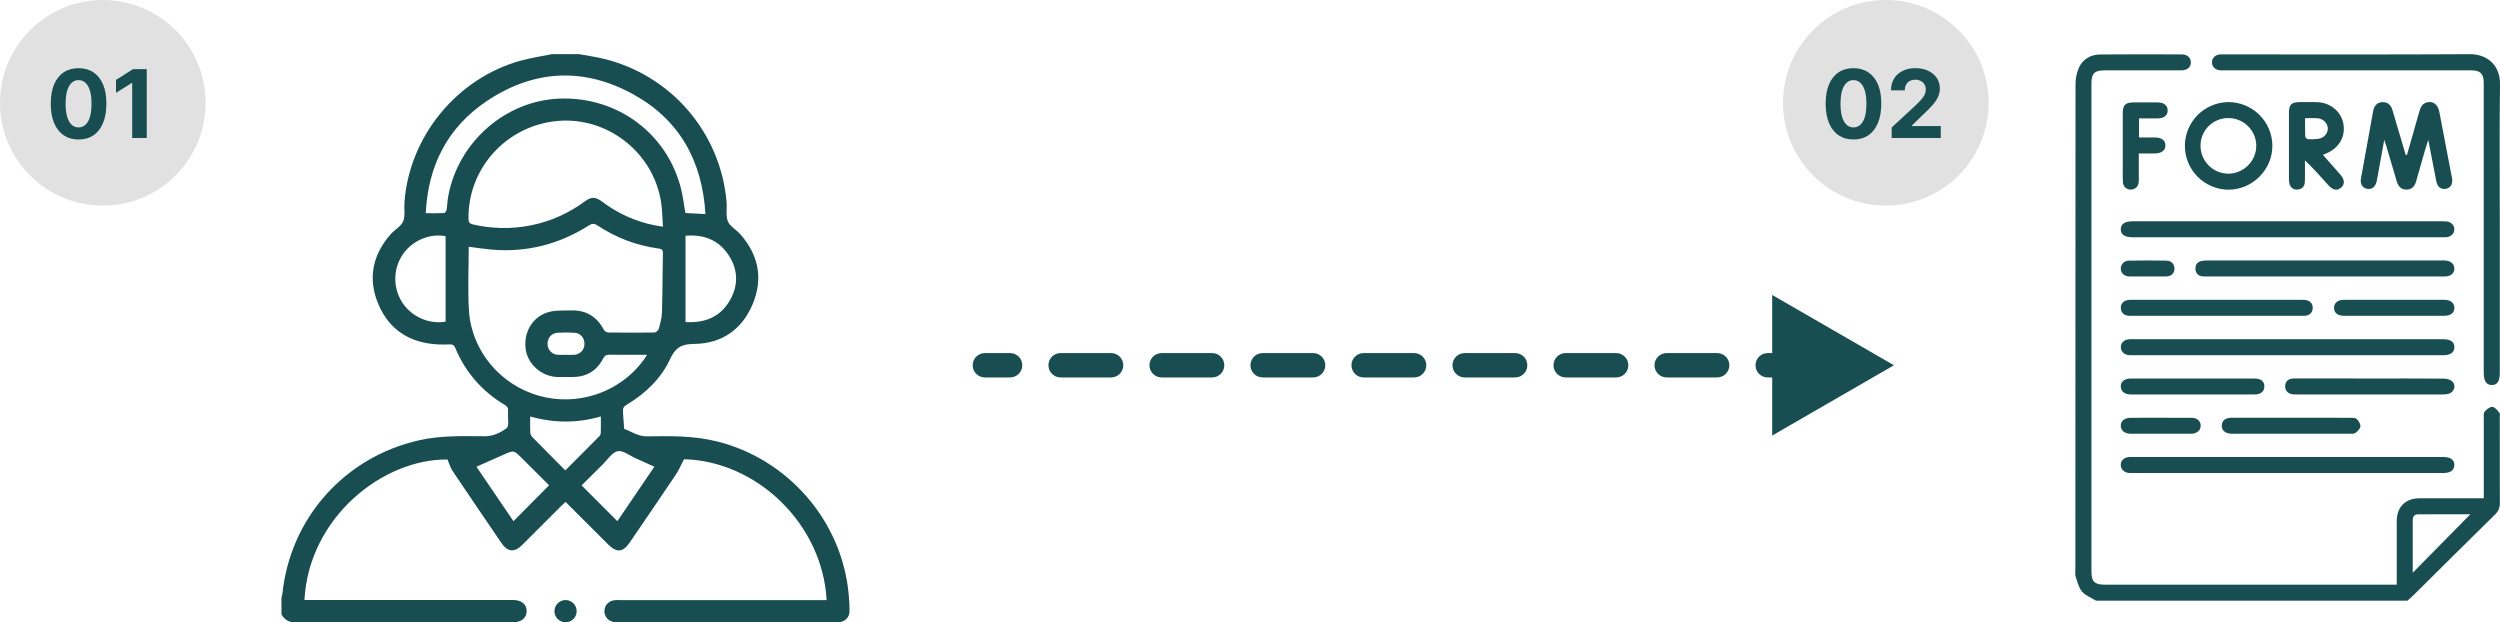 <svg width="924" height="230" viewBox="0 0 924 230" fill="none" xmlns="http://www.w3.org/2000/svg">
<g clip-path="url(#clip0_1472_385)">
<path d="M213.938 20C216.878 20.541 219.848 20.962 222.754 21.637C235.054 24.534 246.117 31.259 254.35 40.841C262.583 50.424 267.56 62.371 268.566 74.962C268.749 77.278 268.193 79.847 269.032 81.849C269.823 83.714 272.129 84.896 273.588 86.54C280.329 94.144 282.116 102.866 278.259 112.234C274.33 121.769 266.764 127.041 256.459 127.12C251.848 127.157 249.646 128.466 247.714 132.628C244.356 139.895 238.629 145.373 231.742 149.513C230.671 150.154 230.074 150.829 230.279 152.089C230.313 152.287 230.279 152.5 230.279 152.701C230.411 154.64 230.544 156.577 230.679 158.511C233.462 159.518 235.902 161.334 239.129 161.278C247.736 161.128 256.34 161.032 264.816 163.105C291.354 169.601 311.333 192.739 313.691 219.868C313.862 221.841 314.008 223.825 313.993 225.801C313.971 228.255 312.325 229.836 309.859 229.977C309.382 230.004 308.9 229.977 308.423 229.977H229.052C228.507 229.977 227.959 230 227.414 229.977C225.067 229.813 223.385 228.094 223.389 225.876C223.392 223.657 225.075 221.956 227.422 221.8C228.034 221.755 228.653 221.8 229.287 221.8H305.524C303.99 193.53 279.609 170.384 252.81 169.739C251.725 171.793 250.893 173.77 249.721 175.515C244.125 183.857 238.454 192.139 232.798 200.436C230.231 204.206 227.948 204.396 224.676 201.133L209.04 185.509C208.428 186.076 207.883 186.553 207.368 187.064C202.578 191.844 197.791 196.628 193.008 201.413C190.094 204.311 187.621 204.061 185.278 200.626C179.237 191.751 173.182 182.876 167.213 173.971C166.414 172.785 166.041 171.316 165.407 169.836C141.529 169.545 114.145 191.21 112.518 221.766H188.367C188.844 221.766 189.322 221.766 189.803 221.766C192.788 221.8 194.653 223.396 194.653 225.868C194.653 228.34 192.788 229.948 189.803 229.97C162.866 229.97 135.929 229.981 108.992 230.004C106.638 230.004 105.138 229 104.03 227.102V220.949C104.176 220.431 104.293 219.904 104.381 219.372C107.336 191.404 127.374 168.948 154.886 162.728C162.907 160.916 171.048 161.181 179.17 161.237C182.3 161.259 185.005 159.894 187.259 158.253C188.232 157.537 187.65 154.7 187.77 152.824C187.789 152.552 187.744 152.272 187.77 152.004C187.927 150.855 187.464 150.18 186.434 149.561C178.294 144.771 171.938 137.458 168.332 128.731C167.903 127.705 167.396 127.213 166.231 127.288C164.73 127.373 163.226 127.373 161.725 127.288C151.424 126.732 143.816 121.877 139.824 112.371C135.911 103.049 137.631 94.297 144.328 86.641C145.82 84.941 148.193 83.725 149.002 81.793C149.868 79.731 149.304 77.088 149.484 74.708C151.293 50.436 168.836 28.983 192.325 22.453C196.179 21.38 200.16 20.805 204.1 19.996L213.938 20ZM173.246 91.202C173.246 99.133 172.835 107.065 173.335 114.937C174.272 129.633 184.946 142.26 199.153 146.261C213.61 150.337 229.179 145.008 237.954 132.974C238.327 132.46 238.652 131.912 239.166 131.128C234.253 131.128 229.746 131.162 225.243 131.106C224.09 131.106 223.486 131.404 222.918 132.508C220.631 136.957 216.897 139.25 211.868 139.34C209.952 139.372 208.038 139.372 206.126 139.34C200.093 139.206 194.844 134.492 194.239 128.66C193.564 122.164 197.343 116.477 203.54 115.15C205.906 114.642 208.424 114.807 210.871 114.724C216.468 114.534 220.572 116.902 223.183 121.91C223.372 122.187 223.62 122.419 223.909 122.589C224.198 122.758 224.521 122.862 224.855 122.891C230.526 122.962 236.2 122.969 241.871 122.891C242.427 122.891 243.297 122.168 243.453 121.619C244.002 119.658 244.595 117.637 244.655 115.619C244.878 108.247 244.864 100.871 245.009 93.495C245.035 92.108 244.263 91.966 243.237 91.828C235.227 90.73 227.572 87.824 220.852 83.33C219.654 82.532 218.852 82.55 217.636 83.33C206.674 90.296 194.702 93.342 181.733 92.261C178.905 92.004 176.088 91.556 173.246 91.202ZM245.028 83.781C244.789 80.488 244.778 77.55 244.33 74.682C241.472 56.388 224.627 43.153 206.275 44.69C187.326 46.271 172.835 62.168 173.16 80.943C173.182 82.237 173.622 82.677 174.831 82.953C181.771 84.572 188.975 84.705 195.97 83.345C203.299 81.911 210.213 78.853 216.203 74.395C218.516 72.698 220.016 72.721 222.333 74.369C222.945 74.805 223.538 75.264 224.157 75.693C230.362 80.027 237.521 82.802 245.028 83.781ZM260.731 79.135C259.567 59.453 251.124 44.272 234.066 34.867C215.807 24.799 197.347 25.705 180.006 37.299C165.347 47.065 158.188 61.351 157.363 78.803C159.796 78.803 161.963 78.859 164.12 78.747C164.463 78.747 164.97 78.001 165.049 77.535C165.325 75.924 165.351 74.268 165.642 72.661C169.28 52.476 186.878 37.086 207.055 36.437C228.321 35.748 246.658 49.425 251.725 69.823C252.445 72.71 252.777 75.689 253.303 78.721L260.731 79.135ZM164.698 87.312C158.856 86.127 152.323 88.935 148.827 94.092C147.071 96.712 146.123 99.788 146.099 102.942C146.076 106.095 146.979 109.186 148.696 111.831C152.151 117.096 158.594 119.96 164.698 118.867V87.312ZM253.366 87.148V119.035C260.418 119.442 266.111 117.256 269.685 111.145C273.106 105.298 272.819 99.316 268.939 93.779C265.186 88.457 259.78 86.593 253.366 87.133V87.148ZM228.175 192.624L241.856 172.487C239.431 171.394 237.215 170.38 234.984 169.396C232.753 168.411 230.265 166.371 228.295 166.767C226.213 167.177 224.564 169.895 222.769 171.648C220.098 174.258 217.464 176.913 214.96 179.401C219.445 183.883 223.732 188.179 228.175 192.624ZM189.777 192.624C194.168 188.201 198.474 183.857 202.936 179.356C199.634 176.063 196.22 172.644 192.788 169.239C189.9 166.353 189.904 166.357 186.229 168.001C182.897 169.493 179.558 170.984 176.088 172.506L189.777 192.624ZM208.943 173.852C213.263 169.526 217.367 165.428 221.445 161.304C221.779 160.975 221.99 160.542 222.045 160.077C222.109 158.119 222.075 156.158 222.075 153.917C213.274 156.471 204.682 156.396 195.959 153.946C195.959 156.184 195.907 158.007 195.989 159.842C196.026 160.437 196.261 161.003 196.657 161.449C200.66 165.547 204.715 169.601 208.943 173.852ZM209.263 131.136C210.286 131.136 211.315 131.211 212.326 131.136C213.323 131.057 214.253 130.61 214.937 129.882C215.621 129.154 216.008 128.197 216.024 127.198C216.087 125.002 214.595 123.137 212.397 122.984C210.285 122.846 208.167 122.846 206.055 122.984C203.846 123.119 202.324 124.92 202.373 127.112C202.363 128.146 202.756 129.144 203.468 129.894C204.18 130.644 205.156 131.088 206.189 131.132C207.211 131.199 208.252 131.136 209.263 131.136Z" fill="#184E51"/>
<path d="M208.998 221.781C209.816 221.776 210.616 222.016 211.296 222.468C211.977 222.921 212.507 223.567 212.818 224.322C213.129 225.078 213.207 225.909 213.043 226.709C212.878 227.51 212.478 228.243 211.894 228.814C211.309 229.386 210.568 229.77 209.764 229.918C208.96 230.065 208.13 229.969 207.381 229.642C206.631 229.315 205.997 228.772 205.559 228.083C205.12 227.393 204.898 226.588 204.92 225.771C204.957 224.71 205.4 223.703 206.16 222.96C206.919 222.217 207.936 221.795 208.998 221.781Z" fill="#184E51"/>
</g>
<g clip-path="url(#clip1_1472_385)">
<path d="M774.685 222C772.925 220.911 770.783 220.145 769.513 218.643C768.243 217.142 767.799 214.936 767.12 212.995C766.893 212.345 767.052 211.561 767.052 210.838C767.052 150.963 767.071 91.091 767.107 31.221C767.086 29.012 767.549 26.825 768.463 24.812C769.935 21.782 772.781 20.168 776.181 20.134C786.281 20.043 796.352 20.086 806.436 20.107C808.419 20.107 809.726 21.328 809.745 23.021C809.763 24.776 808.416 25.993 806.295 25.999C796.806 26.018 787.319 26.018 777.834 25.999C774.143 25.999 772.996 27.134 772.996 30.824C772.996 90.959 772.996 151.094 772.996 211.231C772.996 214.933 774.146 216.086 777.807 216.086H885.838V213.914C885.838 206.816 885.838 199.718 885.838 192.62C885.838 187.356 889.048 184.168 894.339 184.159C901.458 184.159 908.576 184.159 915.695 184.159H918.002V181.025C918.002 172.218 918.002 163.411 918.002 154.605C918.002 153.76 917.87 152.655 918.329 152.133C919.058 151.294 920.279 150.302 921.209 150.378C922.14 150.455 923.046 151.684 923.786 152.566C924.092 152.933 923.918 153.711 923.918 154.3C923.918 164.815 923.893 175.331 923.951 185.846C923.984 186.658 923.839 187.466 923.526 188.216C923.213 188.966 922.74 189.639 922.14 190.188C912.053 200.114 901.994 210.068 891.964 220.05C891.273 220.734 890.514 221.353 889.785 222.003L774.685 222ZM913.047 190.075C906.679 190.075 900.12 190.042 893.565 190.106C892.194 190.106 891.729 191.159 891.747 192.443C891.765 196.188 891.747 199.929 891.747 203.67C891.747 206.257 891.747 208.857 891.747 211.683L913.047 190.075Z" fill="#184E51"/>
<path d="M923.921 83.966C923.921 101.908 923.921 119.849 923.921 137.788C923.921 140.873 923.033 142.261 921.05 142.307C918.988 142.356 917.99 140.876 917.99 137.73C917.99 102.638 917.99 67.546 917.99 32.453C917.99 31.797 917.99 31.141 917.99 30.482C917.944 27.217 916.717 26.002 913.399 26.002C893.495 26.002 873.59 26.002 853.685 26.002H822.249C821.72 26.002 821.193 26.024 820.667 26.002C818.831 25.893 817.57 24.718 817.542 23.091C817.515 21.465 818.767 20.229 820.581 20.107C821.108 20.07 821.637 20.107 822.164 20.107C852.415 20.107 882.667 20.201 912.919 20.028C918.816 19.994 924.101 23.689 924 31.156C923.759 48.739 923.921 66.352 923.921 83.966Z" fill="#184E51"/>
<path d="M845.284 131.278H788.762C788.168 131.278 787.572 131.305 786.981 131.278C785.145 131.147 783.884 129.966 783.853 128.357C783.82 126.664 785.129 125.456 787.088 125.379C787.547 125.361 788.006 125.379 788.471 125.379H902.531C902.727 125.379 902.926 125.379 903.125 125.379C905.751 125.379 907.186 126.453 907.146 128.364C907.106 130.274 905.671 131.29 903.018 131.29C892.08 131.29 881.142 131.29 870.205 131.29L845.284 131.278Z" fill="#184E51"/>
<path d="M845.278 87.692H788.355C785.316 87.692 783.872 86.755 783.844 84.79C783.817 82.825 785.304 81.784 788.279 81.784H902.715C903.241 81.77 903.768 81.787 904.291 81.836C906.008 82.053 907.162 83.283 907.128 84.811C907.095 86.34 905.904 87.515 904.175 87.668C903.52 87.723 902.859 87.695 902.201 87.695L845.278 87.692Z" fill="#184E51"/>
<path d="M889.62 57.262C891.142 51.924 892.661 46.588 894.177 41.254C894.624 39.676 895.233 38.254 897.039 37.83C899.306 37.296 901.048 38.614 901.571 41.309C902.67 46.978 903.732 52.654 904.815 58.324C905.295 60.838 905.803 63.346 906.272 65.864C906.657 67.93 905.739 69.489 904.001 69.791C902.183 70.096 900.873 69.099 900.454 66.975C899.487 62.092 898.553 57.195 897.488 51.681C896.947 53.395 896.57 54.546 896.221 55.712C895.132 59.492 894.042 63.276 892.987 67.066C892.466 68.934 891.316 70.099 889.351 70.075C887.475 70.051 886.382 68.873 885.865 67.118C884.553 62.643 883.233 58.176 881.905 53.719C881.758 53.231 881.578 52.752 881.219 51.696C880.301 56.688 879.509 61.1 878.707 65.513C878.612 66.029 878.514 66.544 878.401 67.057C877.917 69.15 876.595 70.145 874.793 69.779C873.125 69.44 872.25 67.948 872.605 65.98C873.79 59.393 874.982 52.807 876.182 46.221C876.488 44.476 876.794 42.727 877.131 40.988C877.535 38.941 878.734 37.799 880.525 37.751C882.545 37.696 883.689 38.803 884.237 40.64C885.869 46.17 887.501 51.699 889.134 57.228L889.62 57.262Z" fill="#184E51"/>
<path d="M859.331 102.183H816.027C815.369 102.206 814.71 102.193 814.053 102.143C812.554 101.982 811.635 101.121 811.461 99.635C811.274 98.057 811.981 96.925 813.527 96.492C814.295 96.315 815.083 96.243 815.871 96.278C844.806 96.278 873.742 96.278 902.678 96.278C903.006 96.278 903.336 96.278 903.667 96.278C905.785 96.376 907.14 97.557 907.128 99.287C907.116 101.017 905.778 102.177 903.624 102.18C891.168 102.194 878.712 102.194 866.254 102.18L859.331 102.183Z" fill="#184E51"/>
<path d="M823.593 37.734C827.889 37.732 832.012 39.424 835.062 42.441C838.111 45.459 839.84 49.556 839.871 53.84C839.914 62.738 832.45 70.163 823.51 70.114C819.242 70.046 815.172 68.304 812.182 65.267C809.192 62.229 807.521 58.14 807.532 53.883C807.543 49.627 809.234 45.546 812.24 42.524C815.246 39.502 819.324 37.781 823.593 37.734ZM813.316 53.816C813.298 56.538 814.361 59.157 816.272 61.101C818.184 63.045 820.789 64.155 823.519 64.191C829.135 64.237 833.873 59.589 833.925 53.968C833.934 51.246 832.861 48.631 830.941 46.696C829.022 44.76 826.412 43.661 823.682 43.639C822.328 43.617 820.983 43.864 819.725 44.365C818.468 44.867 817.324 45.613 816.359 46.56C815.394 47.508 814.628 48.637 814.105 49.883C813.583 51.129 813.315 52.465 813.316 53.816Z" fill="#184E51"/>
<path d="M858.566 57.234C860.788 59.758 862.915 62.159 865.023 64.573C866.584 66.361 866.691 68.006 865.36 69.266C863.94 70.606 862.269 70.358 860.598 68.491C857.844 65.412 855.12 62.306 851.907 59.282C851.907 61.256 851.907 63.23 851.907 65.207C851.933 65.994 851.911 66.782 851.842 67.566C851.653 69.092 850.649 69.931 849.21 70.059C847.772 70.188 846.646 69.449 846.217 68.018C846.042 67.32 845.965 66.601 845.988 65.882C845.972 57.869 845.972 49.856 845.988 41.845C845.988 38.623 846.878 37.738 850.076 37.729C852.182 37.729 854.294 37.683 856.399 37.747C861.28 37.9 865.274 41.211 866.107 45.724C866.967 50.402 864.577 54.661 859.958 56.63L858.566 57.234ZM851.959 43.688C851.959 46.069 851.907 48.223 852.005 50.371C852.02 50.756 852.617 51.418 852.978 51.436C854.354 51.528 855.737 51.467 857.1 51.253C859.095 50.899 860.448 49.154 860.356 47.368C860.258 45.501 858.661 43.871 856.592 43.707C855.172 43.6 853.709 43.688 851.959 43.688Z" fill="#184E51"/>
<path d="M819.176 116.717H788.15C787.558 116.751 786.964 116.736 786.375 116.671C784.897 116.421 784.006 115.472 783.878 114.02C783.749 112.567 784.49 111.484 785.919 111.011C786.487 110.852 787.077 110.786 787.666 110.812C808.814 110.812 829.959 110.812 851.102 110.812C851.626 110.789 852.152 110.846 852.659 110.98C854.082 111.429 854.866 112.46 854.774 113.937C854.679 115.496 853.755 116.464 852.176 116.684C851.585 116.735 850.99 116.745 850.398 116.714L819.176 116.717Z" fill="#184E51"/>
<path d="M875.824 139.899C884.977 139.899 894.134 139.868 903.287 139.941C904.316 139.941 905.577 140.277 906.311 140.927C907.869 142.312 907.177 144.836 905.154 145.504C904.333 145.732 903.481 145.829 902.629 145.791C884.779 145.803 866.927 145.803 849.073 145.791C848.546 145.81 848.019 145.799 847.494 145.757C845.624 145.544 844.528 144.357 844.596 142.66C844.663 140.964 845.783 139.914 847.757 139.892C855.001 139.862 862.248 139.892 869.486 139.892L875.824 139.899Z" fill="#184E51"/>
<path d="M810.408 139.899C817.984 139.899 825.559 139.899 833.135 139.899C835.656 139.899 836.945 140.937 836.911 142.871C836.88 144.702 835.561 145.798 833.217 145.801C817.997 145.819 802.779 145.819 787.563 145.801C785.261 145.801 783.875 144.641 783.841 142.853C783.808 141.007 785.218 139.902 787.679 139.899C795.254 139.893 802.831 139.893 810.408 139.899Z" fill="#184E51"/>
<path d="M790.577 43.771V50.811C792.52 50.811 794.466 50.811 796.413 50.811C798.916 50.811 800.306 51.846 800.336 53.692C800.37 55.599 798.904 56.706 796.315 56.722C794.479 56.722 792.642 56.722 790.5 56.722C790.5 59.544 790.5 62.276 790.5 65.007C790.538 65.795 790.526 66.585 790.463 67.371C790.243 69.025 789.224 69.968 787.571 70.081C786.041 70.185 784.685 68.934 784.606 67.262C784.511 65.293 784.572 63.319 784.572 61.348C784.572 54.838 784.572 48.328 784.572 41.818C784.572 38.797 785.542 37.851 788.624 37.851C791.59 37.851 794.555 37.83 797.521 37.851C799.81 37.873 801.178 39.02 801.172 40.836C801.165 42.651 799.801 43.741 797.499 43.756C795.262 43.783 793.028 43.771 790.577 43.771Z" fill="#184E51"/>
<path d="M846.866 154.391C854.046 154.391 861.226 154.391 868.405 154.41C869.305 154.41 870.462 154.37 871.04 154.874C871.778 155.511 872.485 156.729 872.393 157.62C872.301 158.511 871.34 159.481 870.505 160.031C869.893 160.443 868.849 160.299 868.001 160.299C853.905 160.311 839.809 160.311 825.713 160.299C825.383 160.299 825.055 160.299 824.725 160.299C822.429 160.205 821.113 159.079 821.175 157.226C821.236 155.469 822.5 154.41 824.734 154.401C832.112 154.376 839.488 154.391 846.866 154.391Z" fill="#184E51"/>
<path d="M884.72 116.715C878.599 116.715 872.479 116.715 866.358 116.715C864.029 116.715 862.685 115.638 862.655 113.819C862.624 112 864.011 110.816 866.284 110.813C878.671 110.799 891.054 110.799 903.434 110.813C905.739 110.813 907.122 111.952 907.149 113.749C907.177 115.61 905.766 116.718 903.312 116.721C897.111 116.723 890.914 116.721 884.72 116.715Z" fill="#184E51"/>
<path d="M798.632 160.305C794.96 160.305 791.269 160.329 787.59 160.305C785.261 160.283 783.896 159.188 783.844 157.415C783.789 155.584 785.209 154.415 787.639 154.409C795.131 154.409 802.635 154.385 810.118 154.428C812.098 154.428 813.389 155.7 813.371 157.366C813.355 158.959 812.128 160.113 810.264 160.29C809.744 160.335 809.215 160.317 808.688 160.317L798.632 160.305Z" fill="#184E51"/>
<path d="M793.71 102.178C791.473 102.178 789.233 102.215 786.999 102.178C785.141 102.138 783.89 100.957 783.844 99.346C783.833 98.949 783.904 98.554 784.051 98.184C784.198 97.815 784.419 97.48 784.7 97.198C784.981 96.916 785.316 96.694 785.685 96.545C786.055 96.396 786.451 96.323 786.849 96.331C791.452 96.244 796.057 96.244 800.664 96.331C802.552 96.365 803.687 97.631 803.672 99.306C803.672 101.082 802.488 102.157 800.419 102.193C798.185 102.211 795.948 102.181 793.71 102.178Z" fill="#184E51"/>
<path d="M845.282 174.813H788.744C788.154 174.813 787.557 174.84 786.966 174.813C785.13 174.684 783.866 173.5 783.835 171.892C783.805 170.199 785.112 168.99 787.07 168.914C787.532 168.914 787.988 168.914 788.457 168.914H903.11C905.736 168.914 907.171 169.988 907.129 171.901C907.086 173.815 905.653 174.825 903.003 174.828C892.065 174.828 881.128 174.828 870.19 174.828L845.282 174.813Z" fill="#184E51"/>
</g>
<path d="M364 130.5C361.515 130.5 359.5 132.515 359.5 135C359.5 137.485 361.515 139.5 364 139.5V130.5ZM700 135L655 109.019V160.981L700 135ZM373.333 139.5C375.819 139.5 377.833 137.485 377.833 135C377.833 132.515 375.819 130.5 373.333 130.5V139.5ZM392 130.5C389.515 130.5 387.5 132.515 387.5 135C387.5 137.485 389.515 139.5 392 139.5V130.5ZM410.667 139.5C413.152 139.5 415.167 137.485 415.167 135C415.167 132.515 413.152 130.5 410.667 130.5V139.5ZM429.333 130.5C426.848 130.5 424.833 132.515 424.833 135C424.833 137.485 426.848 139.5 429.333 139.5V130.5ZM448 139.5C450.485 139.5 452.5 137.485 452.5 135C452.5 132.515 450.485 130.5 448 130.5V139.5ZM466.667 130.5C464.181 130.5 462.167 132.515 462.167 135C462.167 137.485 464.181 139.5 466.667 139.5V130.5ZM485.333 139.5C487.819 139.5 489.833 137.485 489.833 135C489.833 132.515 487.819 130.5 485.333 130.5V139.5ZM504 130.5C501.515 130.5 499.5 132.515 499.5 135C499.5 137.485 501.515 139.5 504 139.5V130.5ZM522.667 139.5C525.152 139.5 527.167 137.485 527.167 135C527.167 132.515 525.152 130.5 522.667 130.5V139.5ZM541.333 130.5C538.848 130.5 536.833 132.515 536.833 135C536.833 137.485 538.848 139.5 541.333 139.5V130.5ZM560 139.5C562.485 139.5 564.5 137.485 564.5 135C564.5 132.515 562.485 130.5 560 130.5V139.5ZM578.667 130.5C576.181 130.5 574.167 132.515 574.167 135C574.167 137.485 576.181 139.5 578.667 139.5V130.5ZM597.333 139.5C599.819 139.5 601.833 137.485 601.833 135C601.833 132.515 599.819 130.5 597.333 130.5V139.5ZM616 130.5C613.515 130.5 611.5 132.515 611.5 135C611.5 137.485 613.515 139.5 616 139.5V130.5ZM634.667 139.5C637.152 139.5 639.167 137.485 639.167 135C639.167 132.515 637.152 130.5 634.667 130.5V139.5ZM653.333 130.5C650.848 130.5 648.833 132.515 648.833 135C648.833 137.485 650.848 139.5 653.333 139.5V130.5ZM672 139.5C674.485 139.5 676.5 137.485 676.5 135C676.5 132.515 674.485 130.5 672 130.5V139.5ZM690.667 130.5C688.181 130.5 686.167 132.515 686.167 135C686.167 137.485 688.181 139.5 690.667 139.5V130.5ZM364 139.5H373.333V130.5H364V139.5ZM392 139.5H410.667V130.5H392V139.5ZM429.333 139.5H448V130.5H429.333V139.5ZM466.667 139.5H485.333V130.5H466.667V139.5ZM504 139.5H522.667V130.5H504V139.5ZM541.333 139.5H560V130.5H541.333V139.5ZM578.667 139.5H597.333V130.5H578.667V139.5ZM616 139.5H634.667V130.5H616V139.5ZM653.333 139.5H672V130.5H653.333V139.5Z" fill="#184E51"/>
<circle cx="38" cy="38" r="38" fill="#E1E1E1"/>
<path d="M29.044 51.559C26.906 51.551 25.066 51.025 23.525 49.981C21.992 48.937 20.812 47.425 19.983 45.444C19.163 43.464 18.757 41.082 18.765 38.298C18.765 35.522 19.175 33.156 19.995 31.201C20.824 29.245 22.005 27.758 23.538 26.739C25.079 25.711 26.914 25.197 29.044 25.197C31.173 25.197 33.004 25.711 34.537 26.739C36.078 27.766 37.263 29.258 38.092 31.213C38.921 33.16 39.331 35.522 39.322 38.298C39.322 41.09 38.908 43.476 38.08 45.457C37.259 47.437 36.083 48.949 34.55 49.993C33.017 51.037 31.181 51.559 29.044 51.559ZM29.044 47.097C30.502 47.097 31.666 46.364 32.536 44.897C33.406 43.431 33.837 41.231 33.829 38.298C33.829 36.367 33.63 34.76 33.232 33.475C32.843 32.191 32.288 31.226 31.567 30.579C30.854 29.933 30.013 29.61 29.044 29.61C27.594 29.61 26.434 30.335 25.564 31.785C24.694 33.235 24.254 35.406 24.246 38.298C24.246 40.253 24.441 41.885 24.83 43.195C25.228 44.495 25.787 45.473 26.508 46.128C27.229 46.774 28.074 47.097 29.044 47.097ZM54.234 25.546V51H48.852V30.654H48.703L42.874 34.308V29.535L49.175 25.546H54.234Z" fill="#184E51"/>
<circle cx="697" cy="38" r="38" fill="#E1E1E1"/>
<path d="M685.044 51.559C682.906 51.551 681.066 51.025 679.525 49.981C677.992 48.937 676.812 47.425 675.983 45.444C675.163 43.464 674.757 41.082 674.765 38.298C674.765 35.522 675.175 33.156 675.995 31.201C676.824 29.245 678.005 27.758 679.538 26.739C681.079 25.711 682.914 25.197 685.044 25.197C687.173 25.197 689.004 25.711 690.537 26.739C692.078 27.766 693.263 29.258 694.092 31.213C694.921 33.16 695.331 35.522 695.322 38.298C695.322 41.09 694.908 43.476 694.08 45.457C693.259 47.437 692.083 48.949 690.55 49.993C689.017 51.037 687.181 51.559 685.044 51.559ZM685.044 47.097C686.502 47.097 687.666 46.364 688.536 44.897C689.406 43.431 689.837 41.231 689.829 38.298C689.829 36.367 689.63 34.76 689.232 33.475C688.843 32.191 688.288 31.226 687.567 30.579C686.854 29.933 686.013 29.61 685.044 29.61C683.594 29.61 682.434 30.335 681.564 31.785C680.694 33.235 680.254 35.406 680.246 38.298C680.246 40.253 680.441 41.885 680.83 43.195C681.228 44.495 681.787 45.473 682.508 46.128C683.229 46.774 684.074 47.097 685.044 47.097ZM699.16 51V47.122L708.221 38.733C708.991 37.987 709.638 37.316 710.16 36.719C710.69 36.123 711.092 35.538 711.365 34.967C711.639 34.387 711.775 33.761 711.775 33.09C711.775 32.344 711.605 31.702 711.266 31.163C710.926 30.616 710.462 30.198 709.874 29.908C709.285 29.61 708.618 29.461 707.873 29.461C707.094 29.461 706.414 29.618 705.834 29.933C705.254 30.248 704.807 30.699 704.492 31.288C704.177 31.876 704.02 32.576 704.02 33.388H698.911C698.911 31.723 699.288 30.277 700.042 29.05C700.796 27.824 701.853 26.875 703.212 26.204C704.571 25.533 706.137 25.197 707.91 25.197C709.733 25.197 711.32 25.521 712.67 26.167C714.029 26.805 715.086 27.692 715.84 28.827C716.594 29.962 716.971 31.263 716.971 32.729C716.971 33.691 716.78 34.639 716.399 35.576C716.026 36.512 715.359 37.552 714.398 38.695C713.437 39.831 712.082 41.194 710.334 42.784L706.617 46.426V46.6H717.306V51H699.16Z" fill="#184E51"/>
<defs>
<clipPath id="clip0_1472_385">
<rect width="210" height="210" fill="white" transform="translate(104 20)"/>
</clipPath>
<clipPath id="clip1_1472_385">
<rect width="157" height="202" fill="white" transform="translate(767 20)"/>
</clipPath>
</defs>
</svg>
